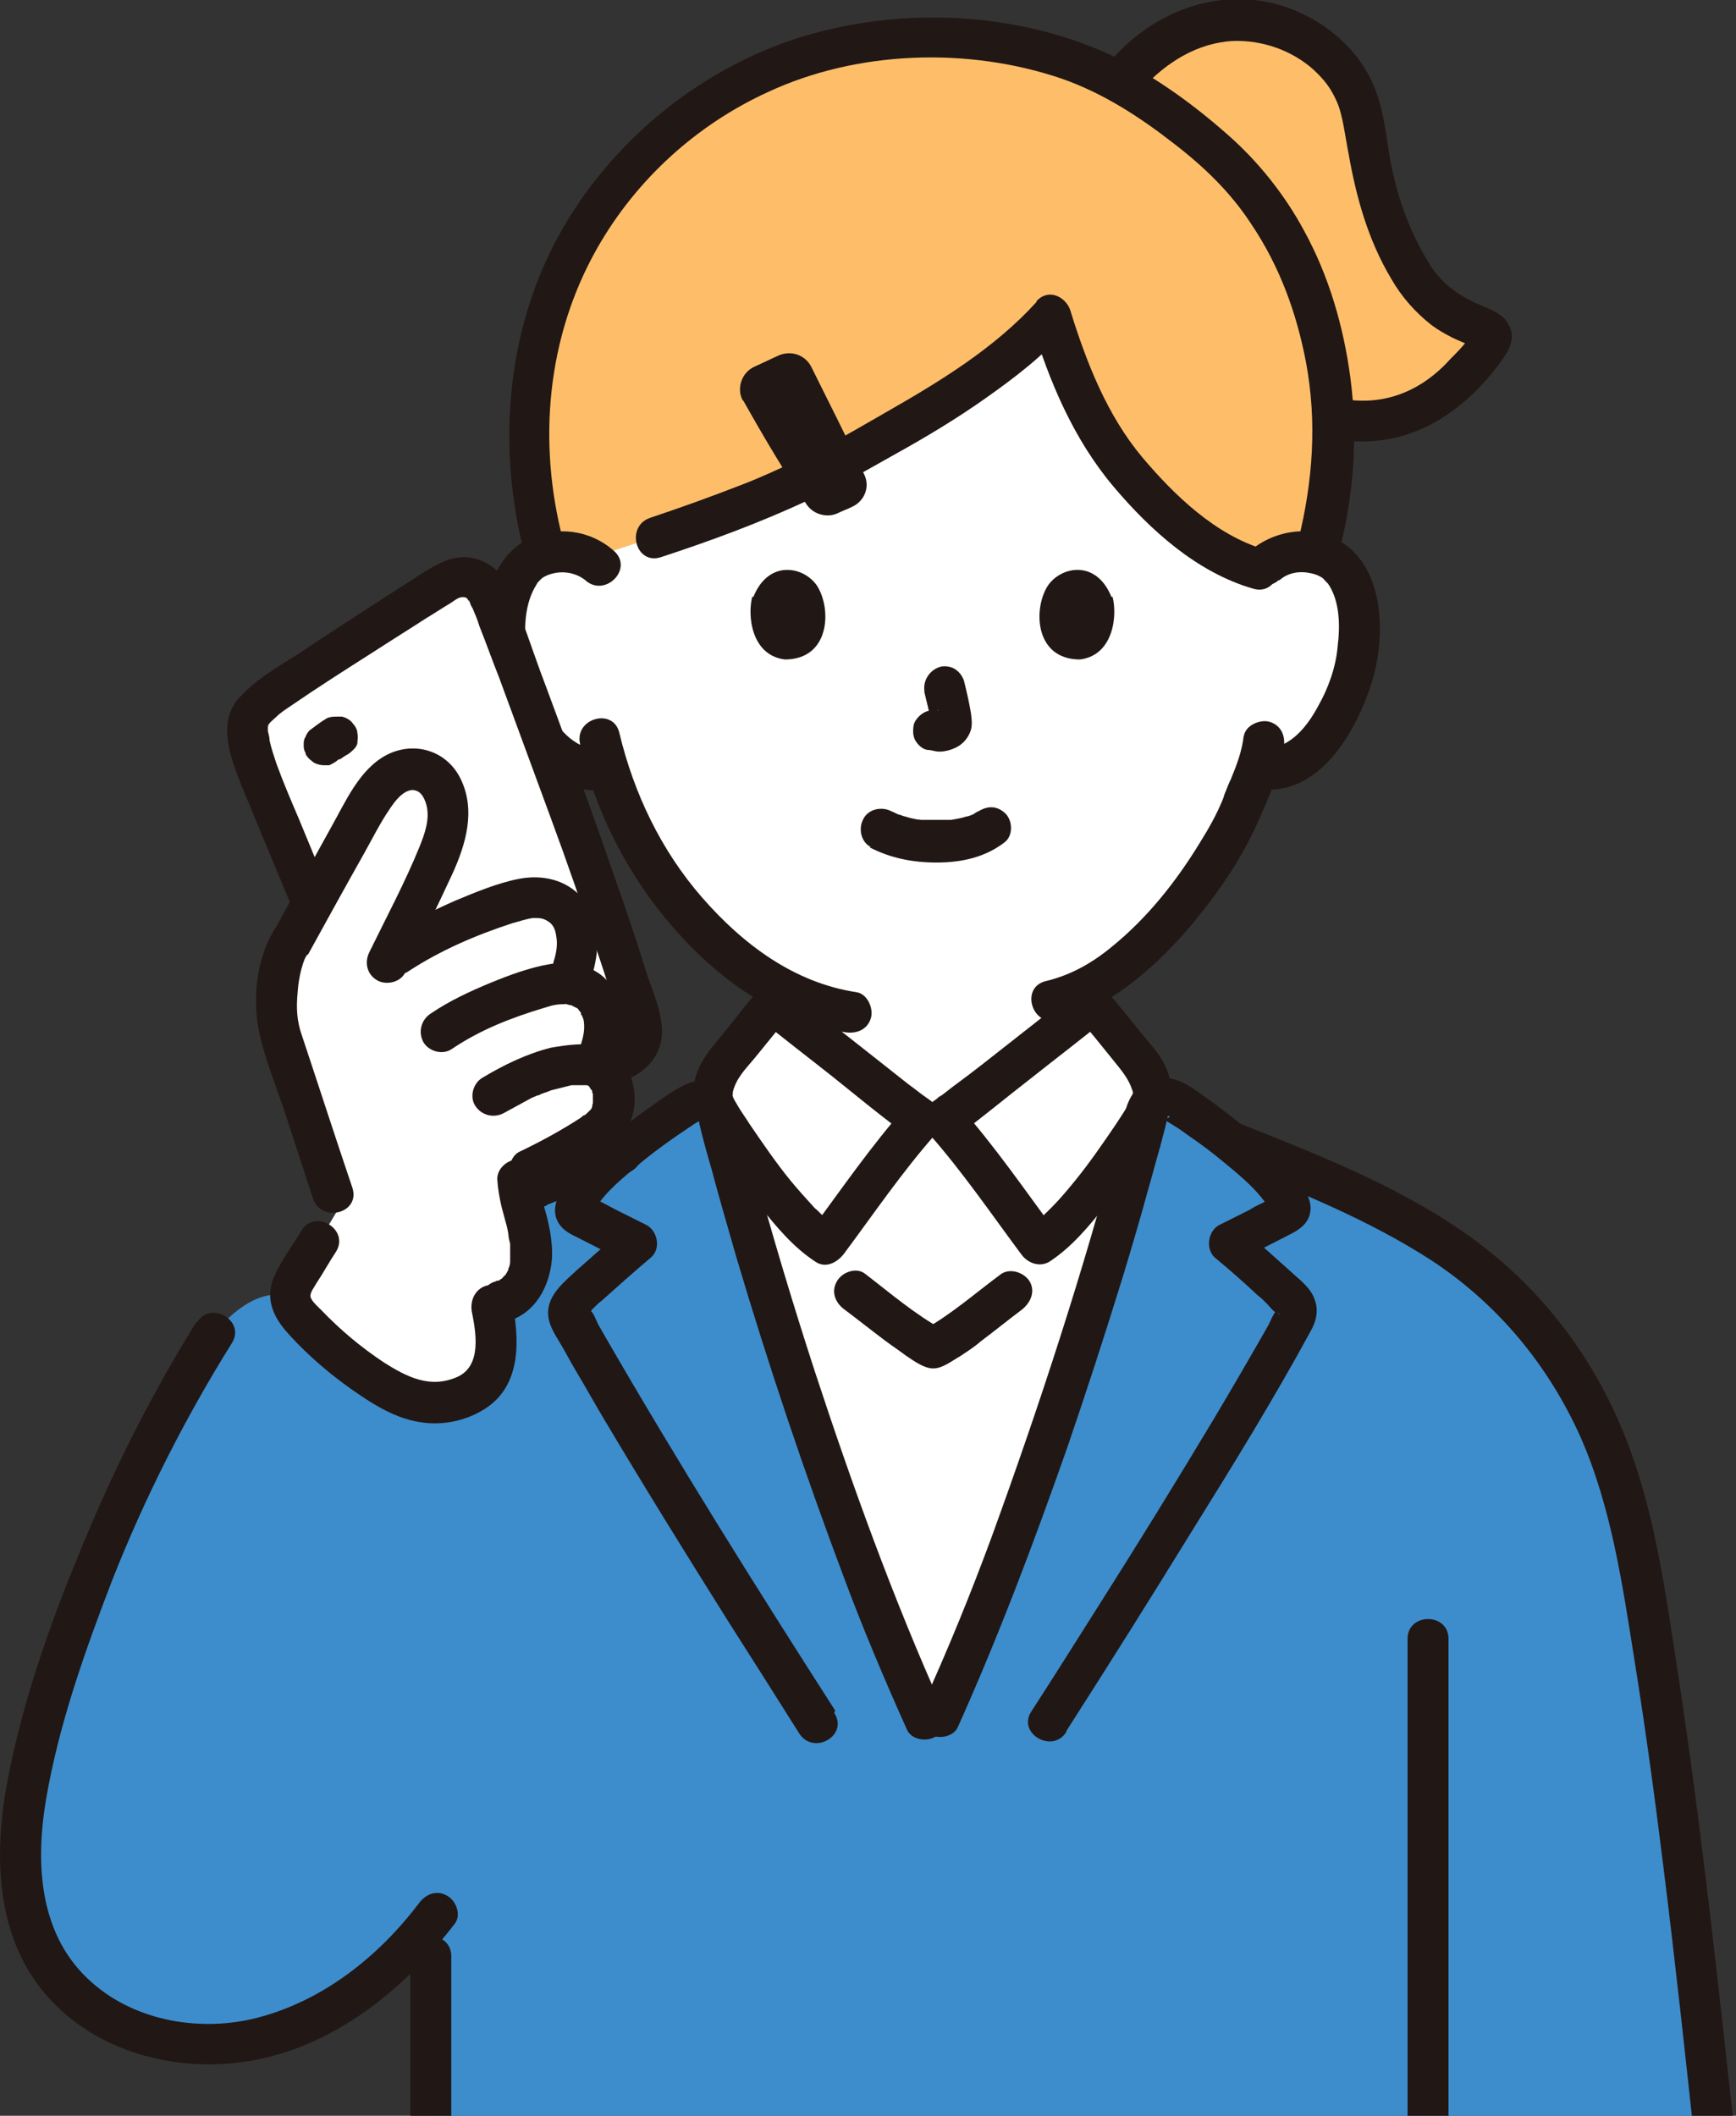 <?xml version="1.0" encoding="UTF-8"?>
<svg id="b" xmlns="http://www.w3.org/2000/svg" version="1.1" viewBox="0 0 203.5 248">
  <rect x="0" y="0" width="203.5" height="248" fill="#333333" stroke="none"/>
  <!-- Generator: Adobe Illustrator 29.8.2, SVG Export Plug-In . SVG Version: 2.1.1 Build 3)  -->
  <defs>
    <style>
      .st0 {
        fill: none;
      }

      .st1 {
        fill: #febe69;
      }

      .st2 {
        fill: #fff;
      }

      .st3 {
        fill: #3d8dcc;
      }

      .st4 {
        fill: #211715;
      }
    </style>
  </defs>
  <g id="c">
    <path class="st2" d="M148.3,66.3c1.3-1.2,3-1.7,4.5-1.6,3.2.1,4.6,1.9,5.2,2.9,1.8,3,1.7,8.7.5,12.1-.8,2.5-2.2,6.2-5.5,8.9-1.4,1.1-3.4,1.8-5.3,1.5,0,0-.1,0-.4,0-.6,1.8-1.4,3.4-1.7,4.2-1.4,3.7-9,16.9-18.6,21.5,0,1,0,1.8,0,1.8,0,.3,0,.5,0,.7-3.6,2.8-15.3,12-16.3,12.8h-2.7c-1-.7-11.4-8.9-15.6-12.2,0-.4,0-.8,0-1.3v-1.3c-4.6-2.2-8.9-5.8-12.6-10.2-4.5-5.4-7.2-11.2-8.7-16.1-2,.5-4.1-.3-5.6-1.5-3.3-2.7-4.7-6.5-5.5-8.9-1.2-3.5-1.3-9.1.5-12.1.6-1,2-2.8,5.2-2.9,1.5,0,3.2.4,4.5,1.6,0,0-6.6-40.4,39-40.4s39,40.4,39,40.4h0Z"/>
    <path class="st1" d="M174.4,38.9c-4.8-2.2-7.3-3.2-10.2-9-3-5.9-3.4-10-4.7-16.6-1.9-9.9-17.1-16.4-27.4-4.7l-.7,1c-6.3-3.4-13.6-5.2-22.2-5.2s-20.4,3.3-27.8,8.8c-6.6,4.8-13.8,12.5-17.3,24-1.1,3.7-1.8,7.7-2,12.2-.2,4.7.5,10.1,2,15.5.5-.1,1.1-.2,1.8-.3,1.1,0,2.3.2,3.4.8,17-5.5,19.6-6.8,26.7-9.9,11.3-6.2,21.4-11.7,27.4-18.4,2,6.5,4.3,12.2,8,16.9,3.8,4.8,10.3,11.1,16.7,12.7,1.3-1.6,3.3-2.2,4.9-2.1.6,0,1.2.1,1.6.2,1.5-5.8,2.2-10.1,1.9-15.5h2c7.6.6,12.5-3.9,16.4-9.3.3-.4.1-.9-.3-1.2h0Z"/>
    <path class="st4" d="M84.6,133.7c3.3-1.4,6.9-3.1,8.7-6.4,1.6-2.9,1.6-6.4,1.6-9.7,0-1.3-1.1-2.5-2.4-2.4-1.3,0-2.4,1.1-2.4,2.4,0,1.1,0,2.3-.1,3.4,0,.4,0,.8,0,1.2,0,0,0,.7,0,.4,0-.2,0,.4,0,.4,0,.4-.2.7-.3,1,0,.2-.2.5,0,.1,0,.2-.2.3-.2.5-.1.3-.3.6-.5.8,0,0-.4.5-.2.3.2-.2-.2.2-.2.2,0,.1-.2.2-.3.3,0,0-.4.4-.3.2.2-.1-.3.2-.3.2-.2.1-.3.2-.5.3-.6.4-1.2.8-1.9,1.1-.3.2-.7.3-1,.5-.1,0-.3.1-.4.2-.7.3.4-.2-.3.1-1.2.5-2.1,1.6-1.7,3,.4,1.1,1.7,2.2,3,1.7h0Z"/>
    <path class="st4" d="M124.6,117.6c0,3,0,6.2,1.3,9,1.4,3,4.3,4.9,7.3,6.3,1.1.5,2.6.4,3.3-.9.6-1.1.4-2.7-.9-3.3-1.3-.6-2.5-1.2-3.6-2.1,0,0-.4-.3-.2-.1-.1-.1-.3-.2-.4-.3-.2-.2-.4-.4-.6-.7.2.3,0,0,0,0,0-.1-.1-.2-.2-.3-.2-.3-.3-.6-.5-.9-.2-.3.1.3,0,0,0-.2-.1-.4-.2-.6-.1-.3-.2-.7-.2-1.1,0-.2,0-.2,0,0v-.2c0-.2,0-.3,0-.5,0-.4,0-.8,0-1.2,0-1.1,0-2.1,0-3.2s-1.1-2.5-2.4-2.4-2.4,1.1-2.4,2.4h0Z"/>
    <path class="st2" d="M108.5,201.2c-5.2-11.5-6.5-15.3-10.5-26.5-5.1-14.2-9.9-29.8-13.7-44.6-1.3-1.5-.4-4.3.8-5.7,1.7-2,3.9-4.9,5.7-6.9.8.6,16.1,12.7,17.3,13.6h2.7c1.2-.8,16.5-13,17.3-13.6,1.8,2,4,4.9,5.7,6.9,1.2,1.4,2.1,4.3.7,5.8-3.8,14.7-8.6,30.3-13.7,44.5-4,11.2-5.4,15-10.5,26.5h-1.7Z"/>
    <path class="st4" d="M133.9,10.4c2.8-3.1,6.5-5.4,10.7-5.6,3.4-.1,6.8,1.1,9.3,3.3,1.3,1.2,2.1,2.2,2.8,3.8.7,1.5,1,4.2,1.4,6.2.9,5.1,2.3,10.1,5,14.6,1.2,2.1,2.8,3.9,4.7,5.4.8.6,1.7,1.1,2.5,1.5,1,.5,2.3.9,3.2,1.6l-.9-.9v-.5c-.1,0,.2-1.2.2-1.2-.6,1.3-1.8,2.5-2.8,3.5-.9,1-1.9,1.9-3.1,2.7-2.6,1.7-5.4,2.4-8.5,2.1-1.3,0-2.4,1.2-2.4,2.4s1.1,2.3,2.4,2.4c7.1.5,12.8-3.2,17-8.6,1.2-1.6,2.6-3.3,1.3-5.3-.8-1.3-2.8-1.8-4.2-2.5-2.3-1.2-3.9-2.5-5.2-4.8-1.8-3-3.1-6.3-3.9-9.7-.8-3.2-.9-6.7-2-9.8-1.8-5.2-6.4-9-11.7-10.5-7.2-1.9-14.4.9-19.3,6.4-2,2.3,1.3,5.7,3.4,3.4h0Z"/>
    <path class="st4" d="M157,64.6c1.7-6.7,2.2-13.4,1.3-20.3-.8-6-2.5-11.9-5.4-17.2-2.3-4.3-5.5-8.3-9.2-11.5-4.1-3.6-8.7-6.9-13.6-9.2-11.6-5.3-25.8-5.7-37.9-1.5-9.8,3.5-18.4,10.2-24.3,18.8-8.2,11.9-10,27-6.5,40.9.8,3,5.4,1.7,4.6-1.3-3-11.5-1.9-23.8,4-34.2,4.6-8.1,11.7-14.5,20-18.3,10.5-4.9,23.5-5.3,34.4-1.6,4.9,1.7,9.2,4.5,13.3,7.7,3.5,2.7,6.6,5.7,9,9.4,3.3,4.9,5.3,10.4,6.4,16.2,1.3,7,.8,13.9-.9,20.8-.7,3,3.9,4.3,4.6,1.3h0Z"/>
    <path class="st4" d="M87.1,46.9c2.3,4.1,5,8.7,7.5,12.3.8,1.1,2.3,1.5,3.5,1,.6-.3,1.2-.5,1.8-.8,1.5-.7,2.1-2.4,1.4-3.8-1.6-3.4-4.5-9.2-6.2-12.6-.7-1.4-2.4-2-3.9-1.3-.9.4-1.9.9-2.8,1.3-1.5.7-2.1,2.6-1.3,4h0Z"/>
    <path class="st4" d="M121.5,35.4c-4.9,5.4-11.3,9.3-17.6,12.9-3.5,2-7,4.1-10.7,5.8-2.2,1-4.1,1.9-6.2,2.7-3.6,1.4-7.2,2.7-10.8,3.9-2.9,1-1.7,5.6,1.3,4.6,5.8-1.9,11.5-4,17.1-6.6,3.6-1.6,7-3.6,10.4-5.5,3.6-2,7.1-4.1,10.5-6.5s6.7-4.9,9.4-8c2.1-2.3-1.3-5.7-3.4-3.4h0Z"/>
    <path class="st4" d="M120.9,37.8c2.1,6.9,4.9,13.6,9.6,19.2,4.3,5.1,9.8,10.1,16.4,12,3,.9,4.2-3.8,1.3-4.6-5.7-1.7-10.5-6.3-14.3-10.8-4.1-4.9-6.5-11-8.4-17.1-.9-2.9-5.5-1.7-4.6,1.3h0Z"/>
    <path class="st4" d="M101.9,99.3c2.5,1.3,5.1,1.8,7.9,1.8,2.9,0,5.7-.6,8-2.4,1-.8.9-2.6,0-3.4-1.1-1-2.3-.8-3.4,0,.8-.6-.1,0-.4.2-.2.1-.8.3,0,0-.2,0-.4.2-.7.2-.6.2-1.2.3-1.8.4.3,0,.2,0,0,0-.2,0-.4,0-.5,0-.4,0-.9,0-1.3,0-.4,0-.8,0-1.2,0-.2,0-.4,0-.5,0-.1,0-.8-.1-.2,0-.6-.1-1.1-.2-1.7-.4-.2,0-.5-.2-.7-.2-.6-.2.4.2,0,0-.3-.1-.6-.3-.9-.4-1.1-.6-2.7-.3-3.3.9-.6,1.1-.3,2.7.9,3.3h0Z"/>
    <path class="st4" d="M108.3,80.9c.3,1.3.7,2.6.8,3.9v-.6c0,.2,0,.4,0,.5v-.6c0,0,0,.2,0,.2l.2-.6c0,0,0,.1,0,.2l.4-.5s0,0-.1.1l.5-.4c0,0-.2.1-.3.2l.6-.2c-.2,0-.3.1-.5.2h.6c-.2,0-.3,0-.5,0h.6c-.2,0-.4,0-.5,0-.3,0-.6-.1-1,0-.3,0-.6.1-.9.3-.5.3-1,.9-1.1,1.4-.1.6-.1,1.3.2,1.8.3.5.8,1,1.4,1.1.5,0,.9.2,1.4.2.7,0,1.4-.2,2-.5.8-.4,1.4-1.1,1.7-2,.2-.7.1-1.4,0-2.1-.2-1.2-.5-2.5-.8-3.7-.2-.6-.6-1.1-1.1-1.4s-1.3-.4-1.8-.2c-1.2.4-2,1.7-1.7,3h0Z"/>
    <path class="st4" d="M88.2,69.9c-.6,2.1-.2,6.9,3.8,7.4,5.3,0,5.5-5.9,3.8-8.6-1.5-2.3-5.7-3.2-7.5,1.3h0Z"/>
    <path class="st4" d="M130.4,69.9c.6,2.1.2,6.9-3.8,7.4-5.3,0-5.5-5.9-3.8-8.6,1.5-2.3,5.7-3.2,7.5,1.3Z"/>
    <path class="st4" d="M145.8,86.2c-.2,1.8-.8,3.4-1.5,5.1-.3.6-.5,1.2-.8,1.9,0,.2-.5,1.3-.2.6-.7,1.7-1.6,3.3-2.6,4.9-2.8,4.6-6.2,8.9-10.4,12.3-2.3,1.9-4.8,3.3-7.7,4-3,.7-1.7,5.3,1.3,4.6,6-1.4,11-5.8,15-10.3,3.3-3.8,6.3-8,8.4-12.6,1.3-2.9,2.7-6,3.2-9.1.2-1.3-.3-2.6-1.7-3-1.1-.3-2.8.4-3,1.7h0Z"/>
    <path class="st4" d="M68,87.3c1.8,7.9,5.6,15.3,10.9,21.4,5.2,6,12.2,11.1,20.2,12.3,1.3.2,2.6-.3,3-1.7.3-1.1-.4-2.8-1.7-3-7.3-1.1-13.3-5.6-18.1-11.1-4.8-5.5-8-12.2-9.7-19.3-.7-3-5.3-1.7-4.6,1.3h0Z"/>
    <path class="st4" d="M150,68c1-.9,2.4-1.1,3.7-.8.5.1,1,.3,1.4.6-.1-.1.8.9.5.5,1.5,2.1,1.5,5.1,1.2,7.5-.2,2.4-1.1,4.9-2.3,7-1.4,2.6-3.6,5.3-6.9,4.9-1.3-.2-2.4,1.2-2.4,2.4s1.1,2.2,2.4,2.4c7.1.9,11.4-6.8,13.2-12.5,1.6-5.1,1.6-13-3.3-16.3-3.3-2.3-8-1.7-11,.9-2.3,2.1,1.1,5.4,3.4,3.4h0Z"/>
    <path class="st4" d="M89.1,115.9c-1.5,1.6-2.8,3.4-4.2,5.1-1.4,1.7-2.8,3.2-3.4,5.4-.7,2.9.6,4.9,2,7.1,1.7,2.7,3.6,5.3,5.6,7.9,1.9,2.4,3.9,4.8,6.5,6.5,1.2.8,2.5.1,3.3-.9,3.5-4.7,6.9-9.7,10.8-14.1,1.1-1.2.8-2.8-.5-3.8-.1-.1-.3-.2-.4-.3-.2-.1-.9-.7-.3-.2-.7-.5-1.3-1-2-1.5-1.9-1.5-3.8-3-5.7-4.5-2.8-2.2-5.6-4.4-8.4-6.6-1-.8-2.4-1-3.4,0s-1,2.6,0,3.4c2.8,2.3,5.7,4.5,8.6,6.8,3,2.4,6,4.9,9.2,7.2l-.5-3.8c-4.2,4.7-7.8,10-11.6,15.1l3.3-.9c0,0-.8-.5-.4-.3-.2-.2-.4-.4-.7-.6-.5-.4-.9-.9-1.4-1.3-1-1.1-2-2.2-2.9-3.3-1.7-2.1-3.2-4.3-4.7-6.5-.5-.8-1.1-1.6-1.6-2.5-.2-.3-.3-.5-.4-.8-.1-.2,0-.3,0,0,0-.1,0-.4,0-.5.4-1.6,1.4-2.6,2.5-3.9,1.3-1.6,2.6-3.2,3.9-4.8,2-2.3-1.3-5.7-3.4-3.4h0Z"/>
    <path class="st4" d="M126.4,119.3c1.3,1.5,2.6,3.1,3.8,4.6,1.1,1.4,2.1,2.4,2.6,4.1,0,.1,0,.3,0,.5,0-.3.1-.2,0,0-.1.3-.3.5-.4.8-.5.8-1,1.6-1.6,2.5-1.5,2.2-3,4.4-4.7,6.5-.9,1.1-1.8,2.2-2.8,3.2-.9.9-1.8,1.8-2.6,2.3l3.3.9c-3.8-5.1-7.4-10.4-11.6-15.1l-.5,3.8c3.1-2.3,6.1-4.8,9.2-7.2,2.9-2.3,5.8-4.5,8.6-6.8,1-.8.8-2.5,0-3.4-1-1-2.4-.8-3.4,0-2.8,2.2-5.6,4.4-8.4,6.6-1.9,1.5-3.8,3-5.7,4.4-.7.5-1.4,1.1-2.1,1.6.6-.5-.1,0-.3.2-.1.1-.3.2-.4.3-1.3.9-1.6,2.5-.5,3.8,3.9,4.4,7.3,9.4,10.8,14.1.7,1,2.1,1.6,3.3.9,2.6-1.7,4.6-4.1,6.5-6.5,2-2.5,3.9-5.2,5.6-7.9,1.5-2.3,2.7-4.2,2-7.1-.5-2.2-2-3.7-3.4-5.4-1.4-1.7-2.7-3.4-4.2-5.1-2.1-2.3-5.4,1.1-3.4,3.4h0Z"/>
    <path class="st3" d="M201.1,252.5c-3.3-29.6-5.3-48.3-9.1-68.9-1.7-9.3-4.4-17.6-9.6-25-9.3-13.3-23.4-18.6-37.1-24.2-.2,0-.3-.1-.4-.2-2.4-1.9-5-3.7-7.2-5.2-1.2-.7-2.8-.2-3.1,1.1-3.8,14.8-8.6,30.4-13.7,44.6-4,11.2-5.4,15-10.5,26.5h-1.7c-5.2-11.5-6.5-15.3-10.5-26.5-5.2-14.3-10-29.9-13.7-44.6-.3-1.2-1.9-1.8-3.1-1.1-2.7,1.7-5.8,3.9-8.5,6.2-4.1,1.6-8.1,3.2-11.8,4.8.2,1.2.6,2.3.8,3.4.4,1.7.7,3.5.2,5.3-.5,2.1-2.2,4-4.4,3.9.3,1.8.7,3.7.6,5.6-.1,1.7-.8,3.5-2.2,4.6-.5.4-1.1.7-1.8,1-2.1.8-4.5.9-6.5,0-.8-.3-1.6-.7-2.3-1.2-3.7-2.2-7-4.9-9.9-8.1-.6-.7-1.3-1.5-1.4-2.4-4.5-1.8-8.9,4-8.9,4-9.1,14.6-16,30.6-20.5,47.2-2.4,8.7-3.9,18.6.8,26.3,4.7,7.8,14.8,11.1,23.7,9.4,8.6-1.6,16-7.2,21.4-14.1,0,12.8,0,27.4,0,27.4h150.6Z"/>
    <path class="st4" d="M144.2,136.5c8.1,3.2,16.3,6.5,23.7,11.3,7.7,5.1,13.6,12.2,17.4,20.7,3.6,8.2,4.9,17.3,6.3,26.1,1.3,8.1,2.4,16.2,3.4,24.3,1.4,11.2,2.6,22.4,3.8,33.5.1,1.3,1,2.4,2.4,2.4s2.5-1.1,2.4-2.4c-2.1-19-4.1-38-7-56.9-1.4-9-2.6-18.1-5.9-26.6-3.6-9.3-9.5-17.3-17.5-23.3-8.3-6.2-18.1-10-27.6-13.8-1.2-.5-2.6.5-3,1.7-.4,1.4.5,2.5,1.7,3h0Z"/>
    <path class="st4" d="M72,64.6c-2.8-2.5-6.7-3-10.1-1.4-2.4,1.2-3.9,3.5-4.5,6.1-1.4,5.8,0,12.4,3.3,17.4,2.3,3.4,5.8,6.4,10.2,5.9,1.3-.2,2.4-1,2.4-2.4s-1.1-2.6-2.4-2.4c-3.2.4-5.4-2.2-6.8-4.7-1.2-2.2-2.1-4.7-2.4-7.1s-.2-5.3,1.2-7.5c0-.1,0-.1,0,0,0,0,.1-.2.2-.3,0,0,.5-.5.4-.4.4-.3.9-.5,1.4-.6,1.3-.3,2.7,0,3.7.8,2.3,2.1,5.7-1.3,3.4-3.4h0Z"/>
    <path class="st0" d="M34.9,159c7.6-11.9,22-17.5,38.6-24.1,3.9-1.7,6-2.6,8.7-4.1"/>
    <path class="st4" d="M99,153.5c1.6,1.2,3.1,2.4,4.7,3.6.8.6,1.7,1.2,2.5,1.8.9.6,2.1,1.5,3.2,1.5s2.2-.9,3.1-1.4c.9-.6,1.7-1.1,2.5-1.8,1.6-1.2,3.2-2.5,4.8-3.7,1-.8,1.6-2.1.9-3.3-.6-1-2.2-1.6-3.3-.9-3,2.2-5.9,4.8-9.2,6.6h2.4c-3.3-1.8-6.2-4.3-9.2-6.6-1-.8-2.7-.2-3.3.9-.7,1.2-.2,2.5.9,3.3h0Z"/>
    <path class="st4" d="M97.9,200.5c-9.3-14.5-18.4-29-27-43.9-.3-.5-.5-.9-.8-1.4-.2-.4-.5-1.3-.9-1.6-.5-.3,0,.3-.2.2v.2c.1-.2.3-.3.4-.5.4-.4.8-.8,1.2-1.1,1.9-1.7,3.8-3.4,5.7-5,1.2-1,.8-3.1-.5-3.8-1.2-.6-2.4-1.2-3.6-1.8-.6-.3-1.1-.6-1.7-.9-.3-.1-.6-.3-.8-.4-.4-.2-.7-.6-.4,0l.3,1.2v-.3s-.3,1.2-.3,1.2c1-2.3,3.2-4.1,5.1-5.7,2.2-1.9,4.5-3.5,6.9-5.1.3-.2.9-.5.8-.6,0,0-.1,0-.1,0l-.2-.3c0,.3.2.6.2.9.4,1.7.9,3.5,1.4,5.2.9,3.4,1.9,6.8,2.9,10.3,3.8,12.8,8,25.3,12.7,37.8,2.2,5.9,4.7,11.8,7.3,17.6.5,1.2,2.2,1.5,3.3.9,1.2-.7,1.4-2.1.9-3.3-5.8-12.9-10.6-26.2-15-39.6-2.6-8-5-16-7.2-24.1-.6-2-1.1-4.1-1.6-6.1-.5-1.8-1.5-3.2-3.4-3.7-1.9-.5-3.4.5-5,1.5-1.4,1-2.9,2-4.2,3-3,2.3-6.1,4.8-8.2,8.1-1.3,2-1.2,4.1,1.1,5.3,2.2,1.1,4.3,2.2,6.5,3.3l-.5-3.8c-1.8,1.5-3.6,3.1-5.4,4.7-1.6,1.5-3.7,3.1-3.3,5.6.2,1.1.8,2,1.4,3,.6,1,1.1,2,1.7,3,1.2,2,2.3,4,3.5,6,4.7,7.9,9.6,15.8,14.5,23.6,2.8,4.4,5.6,8.8,8.3,13.1,1.7,2.6,5.8.2,4.1-2.4h0Z"/>
    <path class="st4" d="M125,202.9c5-7.8,9.9-15.6,14.7-23.4,4.8-7.7,9.6-15.5,13.9-23.4.7-1.2,1-2.5.5-3.8-.4-1.2-1.5-2.1-2.4-2.9-2-1.8-4-3.6-6.1-5.4l-.5,3.8c1.9-1,3.8-1.9,5.7-2.9.8-.4,1.6-.8,2.2-1.5.8-1,.8-2.3.2-3.4-1.4-2.8-4-5.1-6.3-7.1-1.5-1.2-3-2.4-4.5-3.5-1.3-.9-2.7-2.1-4.2-2.7-1.7-.7-3.8-.4-5,1-1.3,1.4-1.5,3.6-2,5.4-4.2,15.9-9.3,31.5-14.9,46.9-2.5,6.8-5.2,13.4-8.2,20-.5,1.2-.3,2.6.9,3.3,1,.6,2.8.3,3.3-.9,4.8-10.7,8.9-21.6,12.8-32.7,2.3-6.7,4.5-13.5,6.6-20.3,1-3.3,2-6.7,2.9-10,.5-1.7.9-3.3,1.4-5,.2-.8.4-1.5.6-2.3,0,0,.3-1.3.3-1.3.6.1-.3.3-.3.4s-.1,0-.1,0c0,.1,1.1.7,1.2.8.7.4,1.3.9,1.9,1.3,1.3.9,2.5,1.8,3.7,2.8,2.2,1.8,4.8,3.9,6,6.5l-.3-1.2v.3s.3-1.2.3-1.2c.2-.4.3-.3-.1-.1-.3.1-.6.3-.8.4-.6.3-1.3.6-1.9,1-1.2.6-2.4,1.2-3.6,1.8-1.3.7-1.6,2.8-.5,3.8,1.7,1.4,3.4,2.9,5,4.4.4.3.7.6,1.1,1,.3.3.8,1,1.2,1.1.8.3-.1.1.1,0-.1,0,.3-.5-.2-.2-.3.2-.7,1.2-.9,1.6-2.1,3.7-4.2,7.3-6.4,11-4.5,7.5-9,14.8-13.7,22.2-2.6,4.1-5.1,8.1-7.7,12.1-1.7,2.6,2.5,5,4.1,2.4h0Z"/>
    <path class="st4" d="M169.8,252.5v-60.4c0-3.1-4.8-3.1-4.8,0v60.4c0,3.1,4.8,3.1,4.8,0h0Z"/>
    <path class="st4" d="M72.7,132.8c-.7,0-1.3.4-1.9.6l-1.5.6c-1.1.4-2.1.8-3.1,1.3-2.2.9-4.3,1.8-6.4,2.7l1.2-.3h0c-1.3,0-2.5,1.1-2.4,2.4s1.1,2.4,2.4,2.4,1.5-.5,2.2-.8c.2,0,.4-.2.6-.3.1,0,.3-.1.4-.2-.2.1-.2,0,0,0,1-.4,2-.8,3-1.2,1-.4,2-.8,3-1.2.5-.2,1-.4,1.5-.6.3-.1.6-.2.9-.3.3-.1,1.1-.3.2-.3,1.3,0,2.5-1.1,2.4-2.4s-1.1-2.4-2.4-2.4h0Z"/>
    <path class="st4" d="M23,155c-5.3,8.5-9.8,17.5-13.6,26.8-3.7,8.9-7,18.4-8.7,27.9-1.5,8.8-1,18.6,5.8,25.3,5.8,5.8,14.6,7.9,22.6,6.6,9.9-1.6,18.2-8.3,24.2-16.1.8-1,.2-2.7-.9-3.3-1.2-.7-2.5-.2-3.3.9-4.7,6.2-11.2,11.4-18.9,13.4-6.5,1.7-14.2.5-19.4-4.1-6.2-5.4-6.7-13.8-5.4-21.5,1.5-8.8,4.6-17.5,7.8-25.8,3.8-9.6,8.5-18.9,14-27.7,1.6-2.6-2.5-5-4.1-2.4h0Z"/>
    <path class="st4" d="M48.1,229.3v23.2c0,3.1,4.8,3.1,4.8,0v-23.2c0-3.1-4.8-3.1-4.8,0h0Z"/>
    <path class="st2" d="M74.9,120.2c-2.6-10.3-15-43.8-17.8-50.5-.8-1.9-3.1-2.6-4.8-1.5-5.6,3.5-11.1,7.1-16.6,10.8-1.7,1.1-6,3.7-6.5,5.4-.5,1.7.3,4.3,1.1,6.2,1.3,3.2,3.7,8.9,6.4,15.4,2-3.7,4.1-7.4,6.2-11,1.3-2.2,3-4.7,5.6-4.8,2.5,0,4,2.3,4.2,4.8.2,2.5-1,5-2.1,7.3l-5,10.4c3.9-2.9,9.5-5.3,14.6-6.9,1-.3,2.7-.7,3.7-.4,1.7.5,3,1.5,3.5,3.1s.3,3.4-.1,5c0,0-.3.8-.6,1.8.2,0,.4,0,.6,0,1.7.5,2.9,1.4,3.4,3s.3,3.3-.1,4.9c0,0-.3.9-.7,1.9.2,0,.4.1.6.2l2.9-1.3c1.4-.7,2.1-2.3,1.8-3.8h0Z"/>
    <path class="st4" d="M50.5,133.1c-5.1-12.4-10.4-24.8-15.5-37.2-.9-2.1-1.8-4.2-2.6-6.4-.3-.9-.6-1.8-.8-2.7,0-.4-.1-.7-.2-1.1,0-.2,0-1,0-.7,0,.3.2-.1,0,0-.2.1,0,0,.1-.1.2-.3.5-.5.8-.8.5-.5,1.1-.9,1.7-1.3,3.2-2.2,6.5-4.3,9.8-6.4,2-1.3,4.1-2.6,6.1-3.9,1-.6,1.9-1.2,2.9-1.8.5-.3,1-.8,1.6-.7.2,0,.3.1.4.2,0,0,.1.2.2.3,0,0-.1-.3,0-.1.1.3.2.6.4.9.3.7.6,1.4.8,2.1.8,2,1.5,4,2.3,6,2,5.4,4,10.9,6,16.3s3.9,10.9,5.7,16.4c.7,2.1,1.4,4.2,2,6.4.2.7.6,1.5.6,2.3,0,.6-.4.8-.9,1.1-6.8,3.3-13.7,6.3-20.5,9.4l-.6.3c-1.2.5-1.5,2.2-.9,3.3.7,1.2,2.1,1.4,3.3.9,6.9-3.1,13.7-6.3,20.6-9.4,2.2-1,3.8-2.9,3.8-5.5,0-2.2-1-4.5-1.7-6.5-1.7-5.6-3.7-11.1-5.6-16.6-2.1-5.9-4.2-11.7-6.4-17.6-1.5-3.9-2.7-8-4.5-11.7-.9-1.9-2.8-3.1-4.9-3.2-2.3,0-4.2,1.4-6.1,2.6-4.2,2.7-8.4,5.4-12.6,8.2-2.7,1.8-6,3.5-8.1,6.1-2.2,2.9-.5,7.1.7,10.1,5.2,12.6,10.5,25.2,15.7,37.7.6,1.5,1.2,2.9,1.8,4.4.5,1.2,1.6,2.1,3,1.7,1.1-.3,2.2-1.7,1.7-3h0Z"/>
    <path class="st2" d="M39.6,141.6v.2c-3.1,5.2-3.1,5.2-4.7,7.9-.4.7-.9,1.5-.9,2.3,0,1,.7,1.9,1.4,2.6,2.9,3.1,6.2,5.9,9.9,8.1.8.5,1.5.9,2.3,1.2,2.1.8,4.5.7,6.5,0,.6-.2,1.2-.5,1.8-1,1.4-1.1,2-2.8,2.2-4.6.2-1.9-.2-3.7-.6-5.6,2.3,0,3.9-1.8,4.4-3.9.4-1.7.2-3.5-.2-5.3-.4-1.9-1-3.7-1.1-5.6,3.1-1.5,5.4-2.6,8.3-4.5,2.2-1.4,3.4-2.9,3-5.7-.1-.8-.7-2.3-2.2-2.7l.7-1.9c.5-1.6.6-3.3.1-4.9s-1.7-2.5-3.4-3c-.2,0-.4,0-.6,0l.6-1.8c.5-1.6.7-3.4.1-5s-1.8-2.6-3.5-3.1c-1-.3-2.7,0-3.7.4-5.1,1.6-10.6,4-14.6,6.9,1.7-3.5,3.3-6.9,5-10.4,1.1-2.3,2.2-4.7,2.1-7.3s-1.7-4.9-4.2-4.8c-2.6,0-4.3,2.6-5.6,4.8-2.8,4.9-5.5,9.9-8.3,14.8-2.2,2.8-2.5,9-1.6,11.8,2,6.1,4,12.2,6.1,18.2l.6,1.8h0Z"/>
    <path class="st4" d="M32.9,107.9c-2.8,3.6-3.5,9.2-2.4,13.6.7,3,1.9,5.9,2.9,8.9,1.1,3.4,2.2,6.7,3.3,10.1,1,2.9,5.6,1.7,4.6-1.3-2-5.9-3.9-11.8-5.9-17.8-.6-1.7-.7-3.2-.5-5.2.1-1.6.6-3.8,1.4-4.9.8-1,1-2.4,0-3.4-.8-.8-2.6-1-3.4,0h0Z"/>
    <path class="st4" d="M36.1,111.9c2.2-4,4.4-8,6.6-11.9,1-1.8,1.9-3.6,3-5.2.6-.9,1.5-2.1,2.6-2.2.9,0,1.4.7,1.7,1.8.4,1.6-.2,3.3-.8,4.8-1.7,4.2-3.9,8.3-5.9,12.4-.6,1.2-.3,2.6.9,3.3,1,.6,2.7.3,3.3-.9,1.8-3.8,3.7-7.6,5.5-11.5,1.6-3.5,2.8-7.5,1-11.2-1.6-3.3-5.4-4.5-8.7-2.8-3.2,1.7-4.8,5.5-6.5,8.5-2.3,4.2-4.6,8.3-6.9,12.5-1.5,2.7,2.7,5.1,4.1,2.4h0Z"/>
    <path class="st4" d="M69.5,114c.8-2.9.9-6.3-1.2-8.7-1.9-2.2-4.7-2.8-7.4-2.3-2.6.5-5.2,1.6-7.6,2.6-2.7,1.2-5.4,2.5-7.9,4.1-1.1.7-1.5,2.1-.9,3.3.6,1.1,2.2,1.6,3.3.9,3.8-2.5,8-4.3,12.3-5.7.8-.2,1.6-.5,2.4-.6.8,0,1.2,0,1.9.5.4.3.7.8.8,1.6.2,1,0,2.1-.3,3-.8,3,3.8,4.3,4.6,1.3h0Z"/>
    <path class="st4" d="M72.7,123.8c.8-2.9.8-6.1-1.2-8.5-1.7-2.1-4.4-2.7-7-2.3-2.4.4-4.8,1.3-7,2.2-2.4,1-4.8,2.1-7,3.6-1.1.7-1.5,2.1-.9,3.3.6,1.1,2.2,1.6,3.3.9,3.4-2.3,7-3.7,11-4.9.9-.3,1.5-.4,2.3-.4.4,0-.4-.2.2,0,0,0,.6.2.5.1,0,0,.8.4.8.4.1.1.2.3.4.5,0,.1,0,.1,0,0v.2c.2.2.2.4.3.6.2,1,0,2-.3,2.9-.8,3,3.8,4.2,4.6,1.3h0Z"/>
    <path class="st4" d="M58.3,138.3c.1,1.5.4,2.9.8,4.3.2.7.4,1.4.5,2.1,0,.3.1.7.2,1.1,0-.3,0,.5,0,.6,0,.3,0,.6,0,.9,0,.2,0,.4,0,.5,0-.2,0-.2,0,.1,0,.3-.1.6-.2.8,0,.3,0,.3,0,0,0,0,0,.2-.1.3-.1.2-.2.4-.4.6.3-.4-.2.2-.3.3-.2.2-.2.2,0,0-.1,0-.2.1-.3.2-.2.1-.2.1,0,0-.1,0-.3,0-.4.1-1.2.3-2.1,1.7-1.7,3,.4,1.2,1.7,2,3,1.7,3.3-.9,5-4,5.3-7.3.1-1.7-.2-3.4-.6-5-.2-.7-.4-1.5-.6-2.2,0-.4-.2-.8-.3-1.2,0-.5-.1-.7-.1-.9-.1-1.2-1-2.5-2.4-2.4-1.2,0-2.5,1.1-2.4,2.4h0Z"/>
    <path class="st4" d="M35.3,144.3c-1,1.7-2.3,3.4-3.1,5.2-1.1,2.4-.4,4.5,1.3,6.5,2.9,3.3,6.5,6.2,10.2,8.5,2,1.2,4,2.1,6.4,2.3,2.3.2,4.8-.4,6.8-1.7,4.3-2.8,4-8.2,3.1-12.7-.2-1.3-1.8-2-3-1.7-1.3.4-1.9,1.7-1.7,3,.5,2.5,1.2,6.4-1.7,7.7-3.2,1.4-5.9,0-8.6-1.7-2.7-1.8-5.1-3.8-7.4-6.2-.3-.3-1.1-1-1.2-1.5-.1-.5.5-1.2.7-1.6.8-1.2,1.5-2.5,2.3-3.7,1.6-2.6-2.5-5.1-4.1-2.4h0Z"/>
    <path class="st4" d="M63.3,139.3c2.5-1.2,5-2.5,7.3-4.1,2.2-1.5,3.8-3.5,3.8-6.3,0-2.6-1.2-5.2-3.8-6.1-1.8-.7-4.2-.3-6,0-2.8.7-5.5,2-8,3.5-1.1.6-1.6,2.2-.9,3.3.7,1.1,2.1,1.5,3.3.9,1.1-.6,2.2-1.2,3.3-1.8.2-.1.5-.2.7-.3,0,0,.2,0,.3-.1-.4.2,0,0,0,0,.4-.2.9-.3,1.3-.5.8-.2,1.6-.4,2.4-.6.3,0-.3,0-.3,0,0,0,.2,0,.3,0,.2,0,.3,0,.5,0,.3,0,.7,0,1,0,.2,0,.3,0,.5,0-.6,0,.3.1,0,0-.4-.1,0,0,0,0h0c.2.1.1,0-.1,0,0,0,.1.1.2.2.4.3,0,0,0,0,0,0,.2.4.3.4.3.5,0-.4,0,0,0,.1,0,.3.1.4,0,0,0,.3,0,0,0-.3,0,.3,0,.3,0,.2,0,.4,0,.7,0,.3,0-.2,0-.2,0,0,0,.3,0,.3,0,0-.2.7,0,.3.1-.3-.1.2-.2.4-.3.5.2-.2,0,0-.1.1-.3.3-.4.4-.1.1-.3.3-.5.4.4-.4-.2.1-.3.2-2.3,1.5-4.7,2.8-7.2,4-1.1.5-1.5,2.3-.9,3.3.8,1.2,2.1,1.4,3.3.9h0Z"/>
    <path class="st4" d="M39.8,89c0,0,.2-.1.3-.2l-.5.4c.4-.3.8-.6,1.2-.8.3-.2.5-.4.7-.6.2-.2.4-.5.4-.8,0-.3.1-.6,0-1,0-.3-.1-.6-.3-.9l-.4-.5c-.3-.3-.7-.5-1.1-.6h-.6c-.4,0-.8,0-1.2.2-.7.4-1.3.9-2,1.4-.2.2-.4.5-.5.8-.2.3-.2.6-.2.9,0,.3,0,.6.2.9,0,.3.3.6.5.8l.5.4c.4.2.8.3,1.2.3h.6c.4-.2.8-.4,1.1-.7h0Z"/>
  </g>
</svg>